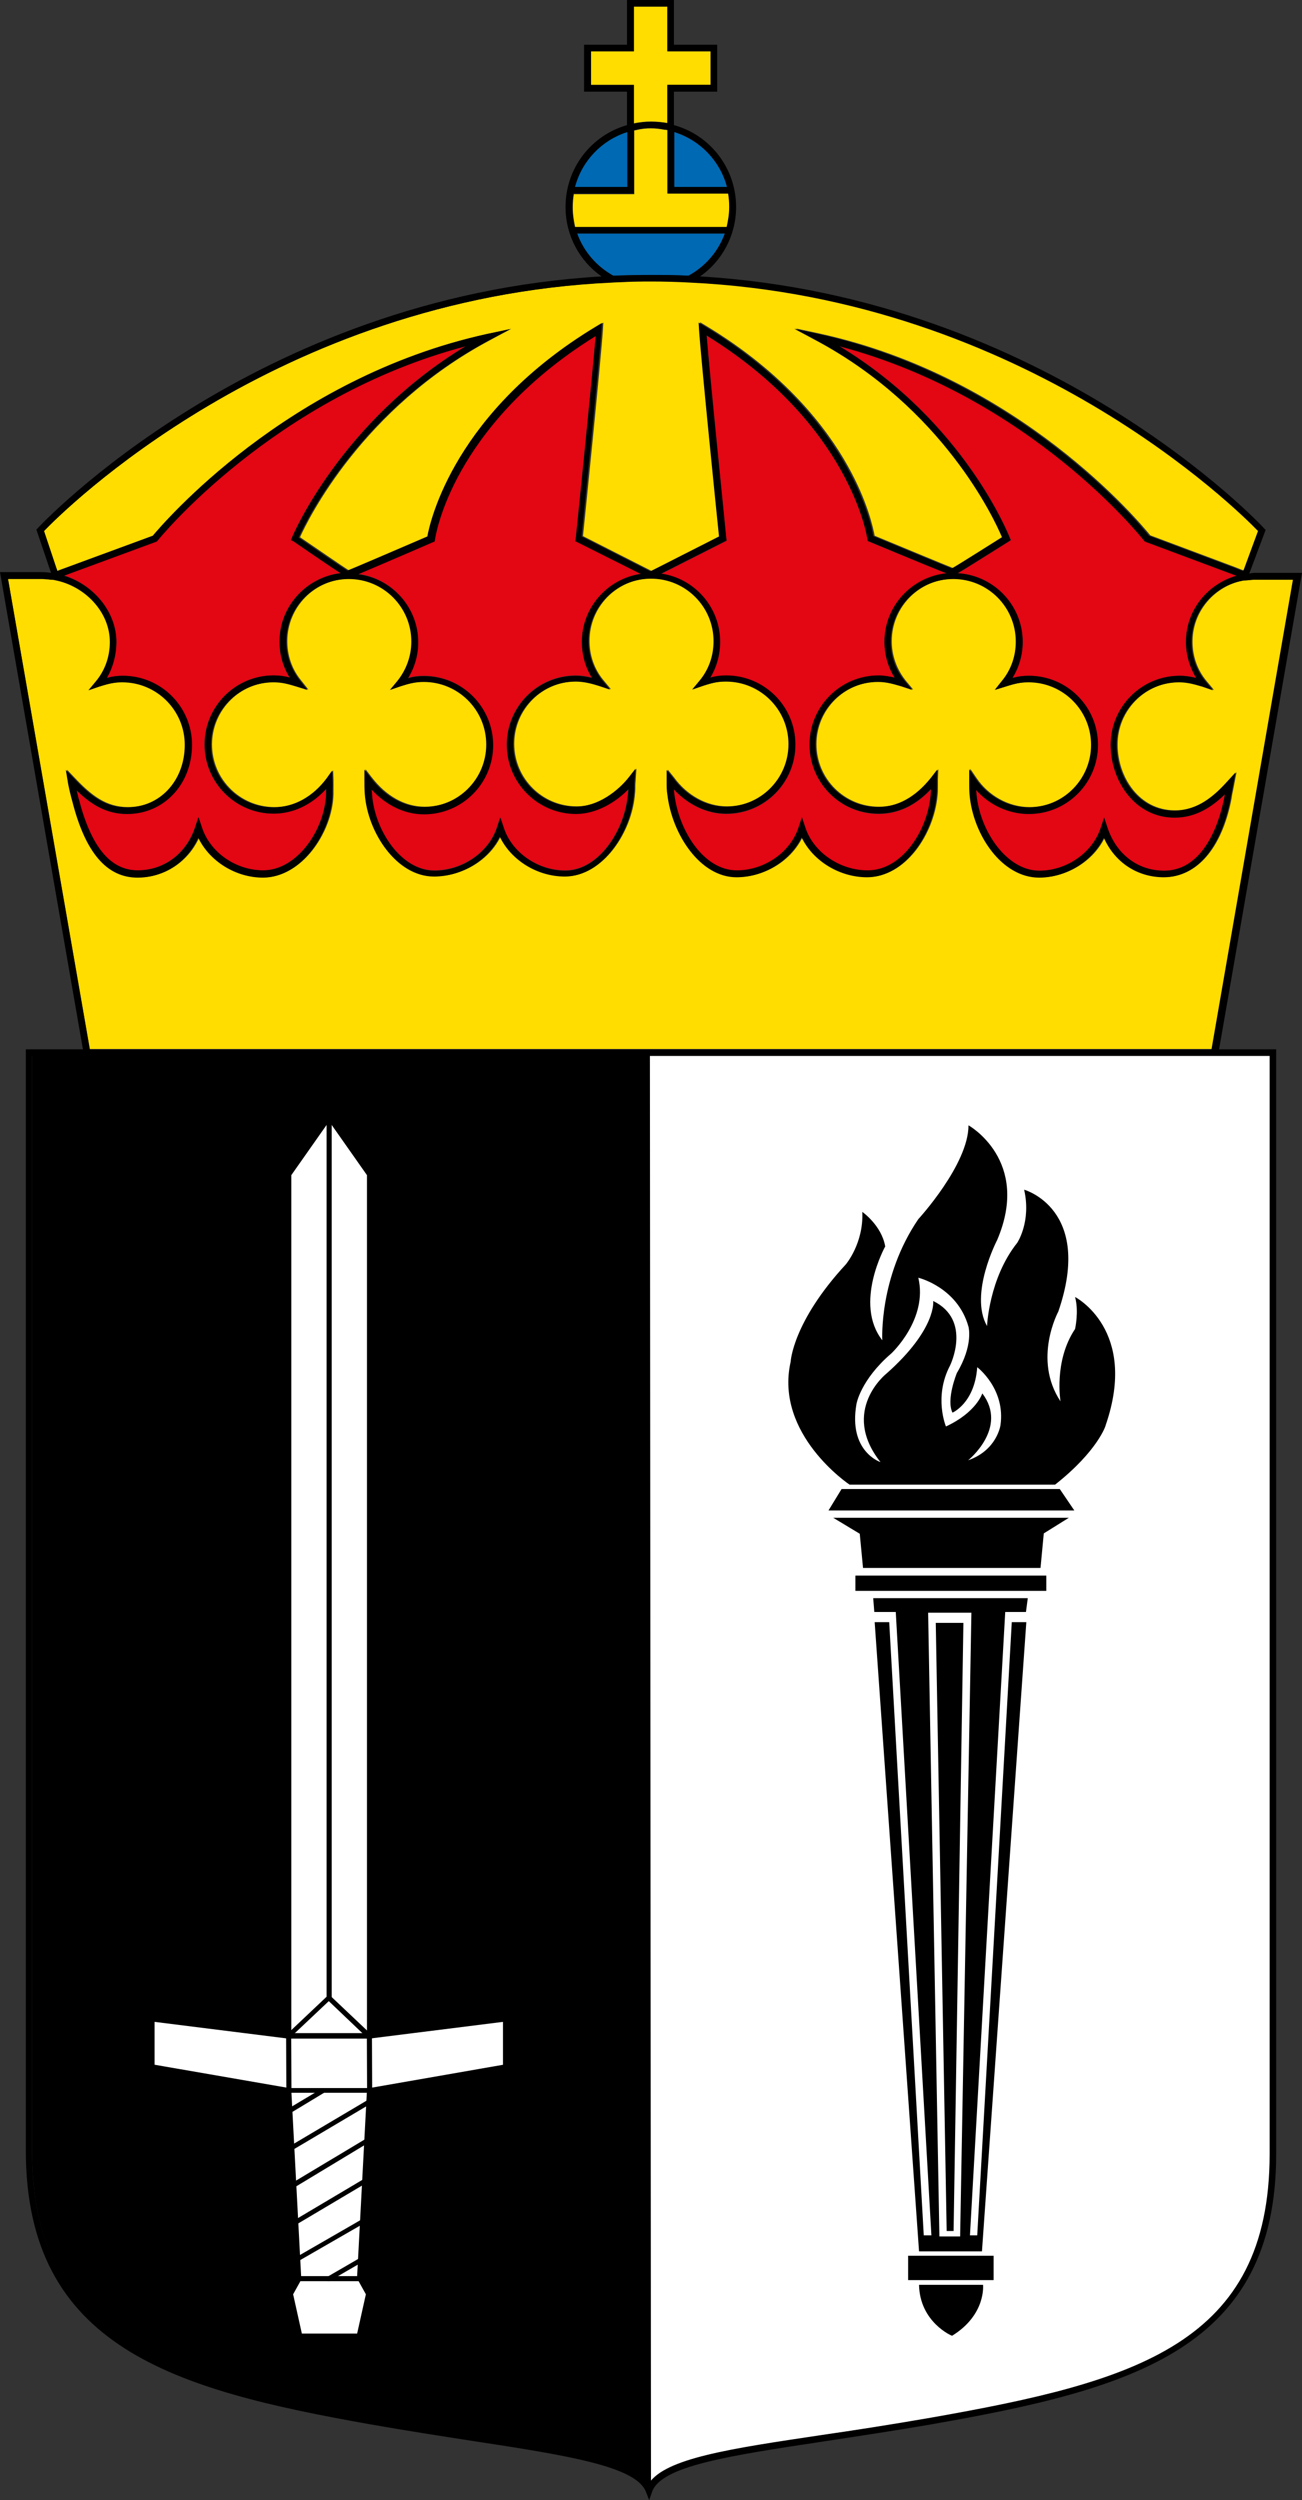 <?xml version="1.0" encoding="utf-8"?>
<!-- Generator: Adobe Illustrator 26.4.1, SVG Export Plug-In . SVG Version: 6.00 Build 0)  -->
<svg version="1.1" xmlns="http://www.w3.org/2000/svg" xmlns:xlink="http://www.w3.org/1999/xlink" x="0px" y="0px"
	 viewBox="0 0 35.8 68.74" enable-background="new 0 0 35.8 68.74" xml:space="preserve">
<rect x="0" y="0" width="35.8" height="68.74" fill="#333333" stroke="none"/>
<g id="Stödlinjer">
</g>
<g id="Lager_4">
	<g>
		<g>
			<path id="Sköld_bkgfärg_00000083052788299410639610000002203763543390524566_" fill="#FFFFFF" d="M10.18,66.47
				c1.02,0.18,1.98,0.33,2.83,0.46c2.67,0.41,4.36,0.67,4.84,1.36c0.46-0.69,2.21-0.95,4.75-1.33c0.9-0.14,1.93-0.29,3.02-0.48
				c5.61-0.99,9.3-2.03,9.3-7.25V29.03H0.89v30.09C0.89,64.42,4.74,65.51,10.18,66.47z"/>
			<g id="Skulle_00000083808517376393790140000004416723777654798491_">
				<path fill="#E30613" d="M28.12,17.65c0,0.35-0.09,0.69-0.28,0.99c0.14-0.04,0.28-0.06,0.45-0.06c1.05,0,1.9,0.85,1.9,1.9
					c0,1.05-0.85,1.9-1.9,1.9c-0.54,0-1.08-0.25-1.45-0.66c0,0.04,0,0.08,0.01,0.12c0.09,1,0.82,2.1,1.73,2.1
					c0.76,0,1.47-0.5,1.69-1.19l0.09-0.27l0.09,0.27c0.23,0.73,0.83,1.19,1.56,1.19c1.18,0,1.56-1.53,1.65-1.99
					c0.01-0.04,0.01-0.07,0.02-0.11c-0.36,0.34-0.8,0.64-1.38,0.64c-1.1,0-1.76-1.01-1.76-2c0-1.05,0.85-1.9,1.9-1.9
					c0.17,0,0.31,0.02,0.45,0.06c-0.18-0.3-0.28-0.64-0.28-0.99c0-0.87,0.59-1.59,1.39-1.82l-2.51-0.94l-0.02-0.02
					c-0.03-0.04-3.11-3.96-8.38-5.35c3.44,2.08,4.66,5.23,4.68,5.26l0.03,0.07l-0.06,0.04c-0.88,0.55-1.24,0.78-1.4,0.87
					C27.33,15.82,28.12,16.64,28.12,17.65z"/>
				<path fill="#E30613" d="M11.49,17.65c0,0.35-0.09,0.69-0.28,0.99c0.14-0.04,0.28-0.06,0.44-0.06c1.05,0,1.9,0.85,1.9,1.9
					c0,1.05-0.85,1.9-1.9,1.9c-0.53,0-1.03-0.24-1.44-0.68c0,0.04,0,0.09,0.01,0.13c0.08,0.99,0.8,2.1,1.72,2.1
					c0.77,0,1.5-0.5,1.72-1.19l0.09-0.27l0.09,0.27c0.22,0.69,0.94,1.19,1.7,1.19c0.92,0,1.64-1.11,1.72-2.1
					c0-0.05,0.01-0.09,0.01-0.14c-0.34,0.35-0.86,0.68-1.44,0.68c-1.05,0-1.9-0.85-1.9-1.9c0-1.05,0.85-1.9,1.9-1.9
					c0.16,0,0.3,0.02,0.44,0.06C16.1,18.34,16,18,16,17.65c0-0.95,0.7-1.73,1.62-1.87l-1.8-0.91l0.01-0.06
					c0-0.05,0.45-4.39,0.55-5.58c-2.05,1.27-3.14,2.7-3.69,3.69c-0.62,1.1-0.73,1.9-0.73,1.91l-0.01,0.05l-0.05,0.02
					c-1.2,0.52-1.77,0.76-2.05,0.88C10.77,15.9,11.49,16.69,11.49,17.65z"/>
				<path fill="#E30613" d="M3.2,17.65c0,0.35-0.09,0.69-0.27,0.99c0.14-0.04,0.28-0.06,0.44-0.06c1.05,0,1.9,0.85,1.9,1.9
					c0,1.08-0.76,1.9-1.78,1.9c-0.56,0-0.98-0.25-1.39-0.65c0.02,0.1,0.04,0.19,0.06,0.25c0.34,1.31,0.87,1.95,1.62,1.95
					c0.73,0,1.34-0.47,1.58-1.19l0.09-0.27l0.09,0.27c0.22,0.69,0.93,1.19,1.69,1.19c0.94,0,1.7-1.13,1.73-2.1l0-0.11
					c0-0.01,0-0.02,0-0.03c-0.4,0.43-0.91,0.68-1.44,0.68c-1.05,0-1.9-0.85-1.9-1.9c0-1.05,0.85-1.9,1.9-1.9
					c0.17,0,0.3,0.02,0.44,0.06c-0.18-0.3-0.28-0.63-0.28-0.99c0-0.97,0.74-1.77,1.68-1.88c-0.18-0.12-0.55-0.36-1.3-0.88
					l-0.06-0.04l0.03-0.07c0.01-0.03,1.33-3.18,4.78-5.26c-5.28,1.4-8.45,5.31-8.48,5.35l-0.02,0.02l-2.55,0.94
					C2.58,16.08,3.2,16.82,3.2,17.65z"/>
				<path fill="#E30613" d="M19.8,17.65c0,0.35-0.09,0.69-0.27,0.99c0.14-0.04,0.28-0.06,0.44-0.06c1.05,0,1.9,0.85,1.9,1.9
					c0,1.05-0.85,1.9-1.9,1.9c-0.53,0-1.05-0.25-1.44-0.67c0,0.04,0.01,0.08,0.01,0.12c0.12,1.01,0.81,2.11,1.72,2.11
					c0.76,0,1.48-0.5,1.7-1.19l0.09-0.27l0.09,0.27c0.22,0.69,0.94,1.19,1.72,1.19c0.92,0,1.64-1.07,1.73-2.07
					c0-0.06,0.01-0.11,0.01-0.17c-0.42,0.45-0.91,0.68-1.44,0.68c-1.05,0-1.9-0.85-1.9-1.9c0-1.05,0.85-1.9,1.9-1.9
					c0.16,0,0.31,0.02,0.44,0.06c-0.18-0.3-0.28-0.63-0.28-0.99c0-0.98,0.75-1.78,1.71-1.88c-0.22-0.09-0.76-0.31-2.12-0.87
					l-0.05-0.02l-0.01-0.05c0-0.03-0.46-3.15-4.42-5.6c0.1,1.19,0.54,5.54,0.54,5.58l0.01,0.06l-1.8,0.91
					C19.1,15.91,19.8,16.69,19.8,17.65z"/>
			</g>
			<g>
				<path fill="#0069B4" d="M19.93,6.42h-4.06c0.18,0.5,0.54,0.91,1,1.16c0,0,0,0,0,0c0.34-0.02,0.68-0.02,1.03-0.02
					c0.35,0,0.7,0.01,1.04,0.02C19.39,7.33,19.75,6.92,19.93,6.42z"/>
				<path fill="#0069B4" d="M18.54,3.63v1.51h1.45C19.8,4.42,19.24,3.85,18.54,3.63z"/>
				<path fill="#0069B4" d="M17.25,3.66V3.63c0,0,0,0,0,0c-0.7,0.22-1.25,0.79-1.44,1.51h1.44V3.66z"/>
			</g>
			<g id="Krona_bkgfärg_00000160875267798175456070000011275290972790736024_">
				<path fill="#FFDD00" d="M34.51,15.93c-0.04,0-0.08,0.01-0.13,0.01c-0.03,0-0.07,0.01-0.1,0.01c-0.03,0-0.07,0-0.1,0.01
					c-0.79,0.16-1.39,0.85-1.39,1.68c0,0.4,0.13,0.78,0.39,1.09l0.2,0.24l-0.29-0.1c-0.21-0.07-0.4-0.12-0.64-0.12
					c-0.95,0-1.72,0.77-1.72,1.72c0,0.89,0.59,1.81,1.58,1.81c0.64,0,1.1-0.41,1.47-0.81l0.22-0.24l-0.1,0.52
					c-0.02,0.08-0.03,0.15-0.04,0.22c-0.26,1.34-0.94,2.14-1.83,2.14c-0.73,0-1.34-0.41-1.65-1.09c-0.31,0.65-1.03,1.1-1.78,1.1
					c-1.02,0-1.81-1.17-1.91-2.27c-0.01-0.13-0.01-0.22-0.01-0.36l0-0.35l0.17,0.25c0.33,0.49,0.89,0.8,1.46,0.8
					c0.95,0,1.72-0.77,1.72-1.72c0-0.95-0.77-1.72-1.72-1.72c-0.23,0-0.4,0.05-0.64,0.12l-0.29,0.09l0.19-0.24
					c0.25-0.31,0.39-0.69,0.39-1.09c0-0.95-0.77-1.72-1.72-1.72c-0.95,0-1.72,0.77-1.72,1.72c0,0.4,0.14,0.78,0.39,1.09l0.2,0.24
					l-0.3-0.1c-0.21-0.07-0.4-0.12-0.64-0.12c-0.95,0-1.72,0.77-1.72,1.72c0,0.95,0.77,1.72,1.72,1.72c0.55,0,1.04-0.27,1.46-0.81
					l0.17-0.22l-0.01,0.28c0,0.06,0,0.11,0,0.16c0,0.1,0,0.19-0.01,0.28c-0.1,1.08-0.89,2.24-1.91,2.24c-0.77,0-1.49-0.45-1.8-1.1
					c-0.31,0.65-1.03,1.1-1.79,1.1c-1.01,0-1.77-1.18-1.9-2.27c-0.02-0.13-0.02-0.21-0.02-0.39l0-0.29l0.17,0.21
					c0.36,0.5,0.91,0.8,1.46,0.8c0.95,0,1.72-0.77,1.72-1.72c0-0.95-0.77-1.72-1.72-1.72c-0.22,0-0.38,0.04-0.64,0.12l-0.29,0.1
					l0.2-0.24c0.25-0.31,0.39-0.69,0.39-1.09c0-0.95-0.77-1.72-1.72-1.72c-0.95,0-1.72,0.77-1.72,1.72c0,0.4,0.13,0.78,0.39,1.09
					l0.2,0.24l-0.3-0.1c-0.19-0.06-0.41-0.12-0.64-0.12c-0.95,0-1.72,0.77-1.72,1.72c0,0.95,0.77,1.72,1.72,1.72
					c0.62,0,1.17-0.43,1.46-0.81l0.18-0.23l-0.02,0.29c0,0.06-0.01,0.12-0.01,0.18c0,0.07,0,0.14-0.01,0.22
					c-0.08,1.07-0.89,2.27-1.9,2.27c-0.76,0-1.47-0.45-1.79-1.1c-0.31,0.65-1.04,1.1-1.81,1.1c-1.02,0-1.82-1.2-1.9-2.27
					c-0.01-0.14-0.01-0.24-0.01-0.4l0-0.27l0.17,0.22c0.4,0.52,0.92,0.81,1.46,0.81c0.95,0,1.72-0.77,1.72-1.72
					c0-0.95-0.77-1.72-1.72-1.72c-0.24,0-0.42,0.05-0.64,0.12l-0.29,0.1l0.2-0.24c0.26-0.31,0.39-0.69,0.39-1.09
					c0-0.95-0.77-1.72-1.72-1.72c-0.95,0-1.72,0.77-1.72,1.72c0,0.4,0.13,0.78,0.39,1.09l0.19,0.24l-0.29-0.09
					c-0.23-0.07-0.41-0.12-0.64-0.12c-0.95,0-1.72,0.77-1.72,1.72c0,0.95,0.77,1.72,1.72,1.72c0.55,0,1.08-0.29,1.46-0.8l0.15-0.21
					l0.01,0.26c0,0.13,0,0.21,0,0.29l0,0.11c-0.03,1.05-0.87,2.28-1.91,2.28c-0.75,0-1.46-0.45-1.78-1.1
					c-0.3,0.67-0.94,1.1-1.67,1.1c-0.84,0-1.43-0.68-1.79-2.09c-0.04-0.14-0.1-0.42-0.13-0.57l-0.05-0.3l0.21,0.22
					c0.47,0.5,0.88,0.81,1.47,0.81c0.91,0,1.59-0.74,1.59-1.72c0-0.95-0.77-1.72-1.72-1.72c-0.24,0-0.42,0.05-0.64,0.12l-0.29,0.1
					l0.2-0.24c0.25-0.31,0.39-0.69,0.39-1.09c0-0.81-0.68-1.54-1.52-1.7c-0.03-0.01-0.06-0.01-0.1-0.01c-0.03,0-0.06-0.01-0.09-0.01
					c-0.05,0-0.1-0.01-0.15-0.01H0.22l2.25,12.93h30.87l2.24-12.92H34.51z"/>
				<path fill="#FFDD00" d="M1.55,15.62l0.03,0.08l0.05-0.02l2.58-0.95c0.27-0.32,3.68-4.34,9.2-5.55l0.65-0.14l-0.58,0.31
					c-3.51,1.87-5.01,4.93-5.23,5.42c0.5,0.34,1.18,0.81,1.34,0.91c0.22-0.09,1.39-0.59,2.2-0.94c0.08-0.43,0.76-3.44,4.65-5.78
					l0.15-0.09l-0.01,0.17c-0.05,0.79-0.49,5.13-0.55,5.7l1.89,0.96l1.89-0.96c-0.06-0.57-0.5-4.92-0.55-5.7l-0.01-0.18l0.15,0.09
					c2.18,1.31,3.33,2.82,3.91,3.86c0.55,0.98,0.7,1.72,0.74,1.92c0.8,0.33,1.95,0.81,2.16,0.89c0.16-0.09,0.87-0.54,1.38-0.86
					c-0.21-0.5-1.62-3.55-5.13-5.42l-0.58-0.31l0.65,0.14c5.51,1.2,8.83,5.22,9.1,5.55l2.35,0.88l0.15,0.06l0.09,0.03l0.02-0.04
					l0.39-1.06c-0.53-0.55-6.38-6.39-15.61-6.83h0c-0.15-0.01-0.29-0.01-0.44-0.02c-0.21-0.01-0.43-0.01-0.64-0.01
					c-0.21,0-0.42,0.01-0.63,0.01c-0.15,0-0.3,0.01-0.44,0.02h0C7.58,8.2,1.73,14.06,1.21,14.6l0.3,0.9L1.55,15.62z"/>
				<path fill="#FFDD00" d="M17.43,3.39c0.15-0.03,0.31-0.05,0.47-0.05c0.16,0,0.31,0.02,0.45,0.04V2.34h1.19V1.41h-1.19V0.18h-0.92
					v1.23h-1.18v0.92h1.18V3.39z"/>
				<path fill="#FFDD00" d="M19.99,6.24c0.05-0.18,0.07-0.36,0.07-0.55c0-0.13-0.01-0.25-0.03-0.37h-1.67V3.66V3.58
					c-0.03-0.01-0.05-0.01-0.08-0.01c-0.12-0.02-0.25-0.04-0.38-0.04c-0.13,0-0.25,0.01-0.37,0.04c-0.03,0.01-0.06,0.01-0.09,0.02
					v0.08v1.67h-1.66c-0.02,0.12-0.03,0.24-0.03,0.37c0,0.19,0.03,0.37,0.07,0.55H19.99z"/>
			</g>
			<path d="M35.8,15.75h-1.29c-0.06,0-0.11,0.01-0.16,0.02l0.45-1.2l-0.04-0.04C34.7,14.45,28.8,8.17,19.25,7.6
				c0.6-0.42,0.99-1.12,0.99-1.91c0-1.07-0.72-1.98-1.71-2.25V2.52h1.19V1.23h-1.19V0h-1.29v1.23h-1.18v1.29h1.18v0.92
				c-0.98,0.28-1.69,1.18-1.69,2.25c0,0.79,0.39,1.49,0.99,1.91C6.99,8.16,1.1,14.45,1.04,14.52L1,14.56l0.4,1.18L1.4,15.75
				c-0.08-0.01-0.16-0.02-0.24-0.02H0l2.28,13.12H0.71v30.27c0,5.43,4.09,6.58,9.44,7.53c1.02,0.18,1.99,0.33,2.83,0.46
				c2.62,0.4,4.51,0.7,4.78,1.4l0.09,0.23l0.08-0.23c0.25-0.71,2.11-0.99,4.69-1.38c0.91-0.14,1.93-0.29,3.02-0.48
				c5.53-0.97,9.45-2.08,9.45-7.43V28.85h-1.57L35.8,15.75z M18.54,3.63c0.71,0.22,1.26,0.79,1.45,1.51h-1.45V3.63z M16.25,2.34
				V1.41h1.18V0.18h0.92v1.23h1.19v0.92h-1.19v1.06c-0.15-0.03-0.3-0.04-0.45-0.04c-0.16,0-0.32,0.02-0.47,0.05V2.34H16.25z
				 M17.25,3.63C17.25,3.63,17.25,3.63,17.25,3.63l0,0.03v1.48h-1.44C16,4.42,16.55,3.85,17.25,3.63z M15.74,5.69
				c0-0.13,0.01-0.25,0.03-0.37h1.66V3.66V3.58c0.03-0.01,0.06-0.01,0.09-0.02c0.12-0.02,0.24-0.04,0.37-0.04
				c0.13,0,0.25,0.01,0.38,0.04c0.03,0,0.05,0.01,0.08,0.01v0.08v1.67h1.67c0.02,0.12,0.03,0.24,0.03,0.37
				c0,0.19-0.03,0.37-0.07,0.55h-4.18C15.77,6.07,15.74,5.88,15.74,5.69z M15.87,6.42h4.06c-0.18,0.5-0.54,0.91-1,1.16
				c-0.34-0.02-0.69-0.02-1.04-0.02c-0.35,0-0.69,0.01-1.03,0.02c0,0,0,0,0,0C16.41,7.33,16.05,6.92,15.87,6.42z M1.21,14.6
				c0.52-0.54,6.37-6.4,15.61-6.83h0c0.15-0.01,0.29-0.01,0.44-0.02c0.21-0.01,0.42-0.01,0.63-0.01c0.37,0,0.73,0.01,1.09,0.03
				c0,0,0,0,0,0h0c9.22,0.44,15.08,6.28,15.61,6.83l-0.39,1.06l-0.02,0.04l-0.09-0.03l-0.15-0.06l-2.35-0.88
				c-0.26-0.33-3.58-4.34-9.1-5.55l-0.65-0.14l0.58,0.31c3.51,1.87,4.92,4.92,5.13,5.42c-0.51,0.32-1.22,0.77-1.38,0.86
				c-0.21-0.08-1.36-0.56-2.16-0.89c-0.03-0.2-0.19-0.94-0.74-1.92c-0.58-1.04-1.73-2.55-3.91-3.86l-0.15-0.09l0.01,0.18
				c0.05,0.79,0.49,5.13,0.55,5.7l-1.89,0.96l-1.89-0.96c0.06-0.57,0.5-4.92,0.55-5.7l0.01-0.17l-0.15,0.09
				c-3.89,2.34-4.57,5.34-4.65,5.78c-0.81,0.35-1.98,0.85-2.2,0.94c-0.16-0.1-0.85-0.57-1.34-0.91c0.22-0.49,1.72-3.55,5.23-5.42
				l0.58-0.31L13.4,9.18c-5.52,1.21-8.93,5.23-9.2,5.55l-2.58,0.95L1.58,15.7l-0.03-0.08L1.51,15.5L1.21,14.6z M27.76,14.78
				c-0.01-0.03-1.24-3.18-4.68-5.26c5.27,1.4,8.35,5.31,8.38,5.35l0.02,0.02L34,15.83c-0.8,0.23-1.39,0.95-1.39,1.82
				c0,0.35,0.1,0.69,0.28,0.99c-0.14-0.03-0.28-0.06-0.45-0.06c-1.05,0-1.9,0.85-1.9,1.9c0,0.98,0.66,2,1.76,2
				c0.59,0,1.03-0.3,1.38-0.64c-0.01,0.04-0.01,0.07-0.02,0.11c-0.09,0.47-0.48,1.99-1.65,1.99c-0.73,0-1.32-0.46-1.56-1.19
				l-0.09-0.27l-0.09,0.27c-0.22,0.69-0.94,1.19-1.69,1.19c-0.91,0-1.64-1.11-1.73-2.1c0-0.04-0.01-0.08-0.01-0.12
				c0.37,0.42,0.9,0.66,1.45,0.66c1.05,0,1.9-0.85,1.9-1.9c0-1.05-0.85-1.9-1.9-1.9c-0.17,0-0.3,0.02-0.45,0.06
				c0.18-0.3,0.28-0.63,0.28-0.99c0-1.01-0.79-1.83-1.79-1.89c0.16-0.09,0.52-0.32,1.4-0.87l0.06-0.04L27.76,14.78z M19.97,14.8
				c0-0.05-0.45-4.39-0.54-5.58c3.96,2.45,4.42,5.57,4.42,5.6l0.01,0.05l0.05,0.02c1.36,0.57,1.9,0.79,2.12,0.87
				c-0.96,0.1-1.71,0.9-1.71,1.88c0,0.35,0.09,0.69,0.28,0.99c-0.14-0.03-0.28-0.06-0.44-0.06c-1.05,0-1.9,0.85-1.9,1.9
				c0,1.05,0.85,1.9,1.9,1.9c0.54,0,1.02-0.23,1.44-0.68c0,0.06,0,0.11-0.01,0.17c-0.09,1-0.8,2.07-1.73,2.07
				c-0.77,0-1.5-0.5-1.72-1.19l-0.09-0.27l-0.09,0.27c-0.22,0.69-0.94,1.19-1.7,1.19c-0.91,0-1.6-1.09-1.72-2.11
				c-0.01-0.05-0.01-0.08-0.01-0.12c0.39,0.42,0.91,0.67,1.44,0.67c1.05,0,1.9-0.85,1.9-1.9c0-1.05-0.85-1.9-1.9-1.9
				c-0.17,0-0.31,0.02-0.44,0.06c0.18-0.3,0.27-0.63,0.27-0.99c0-0.95-0.71-1.74-1.62-1.87l1.8-0.91L19.97,14.8z M17.62,15.78
				C16.71,15.91,16,16.7,16,17.65c0,0.35,0.09,0.69,0.28,0.99c-0.14-0.03-0.29-0.06-0.44-0.06c-1.05,0-1.9,0.85-1.9,1.9
				c0,1.05,0.85,1.9,1.9,1.9c0.57,0,1.1-0.33,1.44-0.68c0,0.04,0,0.09-0.01,0.14c-0.08,0.99-0.8,2.1-1.72,2.1
				c-0.76,0-1.48-0.5-1.7-1.19l-0.09-0.27l-0.09,0.27c-0.22,0.69-0.95,1.19-1.72,1.19c-0.92,0-1.65-1.11-1.72-2.1
				c0-0.05-0.01-0.09-0.01-0.13c0.41,0.44,0.91,0.68,1.44,0.68c1.05,0,1.9-0.85,1.9-1.9c0-1.05-0.85-1.9-1.9-1.9
				c-0.17,0-0.31,0.02-0.44,0.06c0.18-0.3,0.28-0.63,0.28-0.99c0-0.96-0.72-1.75-1.65-1.87c0.28-0.12,0.85-0.36,2.05-0.88l0.05-0.02
				l0.01-0.05c0-0.01,0.11-0.81,0.73-1.91c0.56-0.99,1.64-2.42,3.69-3.69c-0.1,1.19-0.54,5.54-0.55,5.58l-0.01,0.06L17.62,15.78z
				 M8.07,14.88c0.76,0.52,1.12,0.77,1.3,0.88c-0.94,0.11-1.68,0.91-1.68,1.88c0,0.35,0.09,0.69,0.28,0.99
				c-0.14-0.04-0.28-0.06-0.44-0.06c-1.05,0-1.9,0.85-1.9,1.9c0,1.05,0.85,1.9,1.9,1.9c0.53,0,1.04-0.24,1.44-0.68
				c0,0.01,0,0.02,0,0.03l0,0.11c-0.03,0.97-0.79,2.1-1.73,2.1c-0.76,0-1.47-0.5-1.69-1.19l-0.09-0.27l-0.09,0.27
				c-0.23,0.73-0.85,1.19-1.58,1.19c-0.75,0-1.28-0.64-1.62-1.95c-0.02-0.06-0.04-0.16-0.06-0.25c0.41,0.4,0.83,0.65,1.39,0.65
				c1.01,0,1.78-0.82,1.78-1.9c0-1.05-0.85-1.9-1.9-1.9c-0.16,0-0.3,0.02-0.44,0.06C3.11,18.34,3.2,18,3.2,17.65
				c0-0.82-0.62-1.57-1.44-1.82l2.55-0.94l0.02-0.02c0.03-0.04,3.2-3.96,8.48-5.35c-3.44,2.08-4.77,5.23-4.78,5.26l-0.03,0.07
				L8.07,14.88z M0.22,15.92h0.94c0.05,0,0.1,0.01,0.15,0.01c0.03,0,0.06,0.01,0.09,0.01c0.03,0,0.07,0,0.1,0.01
				c0.84,0.16,1.52,0.88,1.52,1.7c0,0.4-0.13,0.78-0.39,1.09l-0.2,0.24l0.29-0.1c0.23-0.07,0.4-0.12,0.64-0.12
				c0.95,0,1.72,0.77,1.72,1.72c0,0.98-0.68,1.72-1.59,1.72c-0.6,0-1-0.31-1.47-0.81l-0.21-0.22l0.05,0.3
				c0.02,0.15,0.09,0.43,0.13,0.57c0.36,1.41,0.95,2.09,1.79,2.09c0.73,0,1.36-0.42,1.67-1.1c0.31,0.65,1.03,1.1,1.78,1.1
				c1.04,0,1.88-1.22,1.91-2.28l0-0.11c0-0.09,0.01-0.17,0-0.29l-0.01-0.26l-0.15,0.21c-0.38,0.51-0.91,0.8-1.46,0.8
				c-0.95,0-1.72-0.77-1.72-1.72c0-0.95,0.77-1.72,1.72-1.72c0.24,0,0.41,0.05,0.64,0.12l0.29,0.09l-0.19-0.24
				c-0.25-0.31-0.39-0.69-0.39-1.09c0-0.95,0.77-1.72,1.72-1.72c0.95,0,1.72,0.77,1.72,1.72c0,0.4-0.14,0.78-0.39,1.09l-0.2,0.24
				l0.29-0.1c0.22-0.07,0.4-0.12,0.64-0.12c0.95,0,1.72,0.77,1.72,1.72c0,0.95-0.77,1.72-1.72,1.72c-0.55,0-1.07-0.29-1.46-0.81
				l-0.17-0.22l0,0.27c0,0.16,0,0.26,0.01,0.4c0.08,1.07,0.88,2.27,1.9,2.27c0.77,0,1.49-0.45,1.81-1.1c0.31,0.65,1.03,1.1,1.79,1.1
				c1.02,0,1.82-1.2,1.9-2.27c0.01-0.08,0.01-0.15,0.01-0.22c0-0.05,0-0.11,0.01-0.18l0.02-0.29l-0.18,0.23
				c-0.29,0.37-0.85,0.81-1.46,0.81c-0.95,0-1.72-0.77-1.72-1.72c0-0.95,0.77-1.72,1.72-1.72c0.23,0,0.45,0.06,0.64,0.12l0.3,0.1
				l-0.2-0.24c-0.25-0.31-0.39-0.69-0.39-1.09c0-0.95,0.77-1.72,1.72-1.72c0.95,0,1.72,0.77,1.72,1.72c0,0.4-0.13,0.78-0.39,1.09
				l-0.2,0.24l0.29-0.1c0.26-0.09,0.42-0.12,0.64-0.12c0.95,0,1.72,0.77,1.72,1.72c0,0.95-0.77,1.72-1.72,1.72
				c-0.56,0-1.1-0.3-1.46-0.8l-0.17-0.21l0,0.29c0,0.18,0,0.26,0.02,0.39c0.13,1.09,0.9,2.27,1.9,2.27c0.76,0,1.47-0.45,1.79-1.1
				c0.31,0.65,1.04,1.1,1.8,1.1c1.02,0,1.81-1.16,1.91-2.24c0.01-0.09,0.01-0.18,0.01-0.28c0-0.05,0-0.1,0-0.16l0.01-0.28
				l-0.17,0.22c-0.42,0.53-0.92,0.81-1.46,0.81c-0.95,0-1.72-0.77-1.72-1.72c0-0.95,0.77-1.72,1.72-1.72c0.24,0,0.43,0.06,0.64,0.12
				l0.3,0.1l-0.2-0.24c-0.26-0.31-0.39-0.69-0.39-1.09c0-0.95,0.77-1.72,1.72-1.72c0.95,0,1.72,0.77,1.72,1.72
				c0,0.4-0.13,0.78-0.39,1.09l-0.19,0.24l0.29-0.09c0.24-0.08,0.41-0.12,0.64-0.12c0.95,0,1.72,0.77,1.72,1.72
				c0,0.95-0.77,1.72-1.72,1.72c-0.57,0-1.13-0.31-1.46-0.8l-0.17-0.25l0,0.35c0,0.13,0,0.23,0.01,0.36c0.1,1.1,0.89,2.27,1.91,2.27
				c0.75,0,1.46-0.45,1.78-1.1c0.3,0.68,0.92,1.09,1.65,1.09c0.89,0,1.57-0.8,1.83-2.14c0.01-0.08,0.03-0.15,0.04-0.22l0.1-0.52
				l-0.22,0.24c-0.36,0.4-0.82,0.81-1.47,0.81c-0.99,0-1.58-0.92-1.58-1.81c0-0.95,0.77-1.72,1.72-1.72c0.24,0,0.43,0.06,0.64,0.12
				l0.29,0.1l-0.2-0.24c-0.26-0.31-0.39-0.69-0.39-1.09c0-0.83,0.6-1.53,1.39-1.68c0.03-0.01,0.07-0.01,0.1-0.01
				c0.03,0,0.07-0.01,0.1-0.01c0.04,0,0.08-0.01,0.13-0.01h1.07l-2.24,12.92H2.47L0.22,15.92z M2.32,29.03h31.17l0,0h1.42v30.19
				c0,5.22-3.68,6.26-9.3,7.25c-1.09,0.19-2.12,0.35-3.02,0.48c-2.55,0.38-4.29,0.64-4.75,1.33c-0.48-0.68-2.16-0.94-4.84-1.36
				c-0.85-0.13-1.81-0.28-2.83-0.46c-5.44-0.96-9.29-2.05-9.29-7.35V29.03L2.32,29.03L2.32,29.03z"/>
		</g>
	</g>
	<g>
		<path fill-rule="evenodd" clip-rule="evenodd" d="M17.9,68.46c-0.39-0.99-3.37-1.16-7.67-1.92c-5.58-0.98-9.35-2.15-9.35-7.43
			V28.98h16.99"/>
	</g>
	<g>
		<g>
			<polygon fill-rule="evenodd" clip-rule="evenodd" fill="#FFFFFF" points="9.05,62.65 8.22,62.65 7.94,57.48 7.94,32.29 
				9.05,30.71 10.16,32.29 10.16,57.48 9.89,62.65 			"/>
			<path d="M9.95,62.72h-1.8l-0.28-5.24V32.27l1.18-1.68l1.18,1.68v25.21L9.95,62.72z M8.28,62.58h1.54l0.27-5.11V32.31l-1.04-1.48
				l-1.04,1.48v25.17L8.28,62.58z"/>
		</g>
		<g>
			<polygon fill-rule="evenodd" clip-rule="evenodd" fill="#FFFFFF" points="8.22,62.65 7.99,63.07 8.24,64.23 9.87,64.23 
				10.13,63.07 9.89,62.65 			"/>
			<path d="M9.87,64.3H8.24c-0.03,0-0.06-0.02-0.07-0.05l-0.26-1.16c0-0.02,0-0.03,0.01-0.05l0.23-0.41
				c0.01-0.02,0.03-0.03,0.06-0.03h1.67c0.02,0,0.05,0.01,0.06,0.03l0.23,0.41c0.01,0.01,0.01,0.03,0.01,0.05l-0.26,1.16
				C9.93,64.27,9.9,64.3,9.87,64.3z M8.3,64.16h1.52l0.24-1.08l-0.2-0.36H8.26l-0.2,0.36L8.3,64.16z"/>
		</g>
		<g>
			<polygon fill-rule="evenodd" clip-rule="evenodd" fill="#FFFFFF" points="7.93,55.98 4.19,55.51 4.19,56.82 7.93,57.48 
				10.16,57.48 13.9,56.82 13.9,55.51 10.16,55.98 			"/>
			<path d="M7.93,57.54l-3.75-0.65c-0.03-0.01-0.06-0.03-0.06-0.07v-1.32c0-0.02,0.01-0.04,0.02-0.05c0.01-0.01,0.03-0.02,0.05-0.02
				l3.74,0.47h2.22l3.73-0.47c0.02,0,0.04,0,0.05,0.02c0.01,0.01,0.02,0.03,0.02,0.05v1.32c0,0.03-0.02,0.06-0.06,0.07l-3.74,0.65
				L7.93,57.54z M4.26,56.77l3.69,0.64l2.21,0l3.67-0.64v-1.18l-3.67,0.46l-2.23,0c0,0-0.01,0-0.01,0l-3.67-0.46V56.77z"/>
		</g>
		<g>
			<line fill-rule="evenodd" clip-rule="evenodd" fill="#FFFFFF" x1="7.96" y1="58.03" x2="8.89" y2="57.47"/>
			<path d="M7.96,58.1c-0.02,0-0.05-0.01-0.06-0.03c-0.02-0.03-0.01-0.07,0.02-0.09l0.92-0.55c0.03-0.02,0.07-0.01,0.09,0.02
				c0.02,0.03,0.01,0.07-0.02,0.09L8,58.09C7.99,58.09,7.98,58.1,7.96,58.1z"/>
		</g>
		<g>
			<line fill-rule="evenodd" clip-rule="evenodd" fill="#FFFFFF" x1="8.02" y1="59.05" x2="10.13" y2="57.8"/>
			<path d="M8.02,59.12c-0.02,0-0.05-0.01-0.06-0.03c-0.02-0.03-0.01-0.07,0.02-0.09l2.11-1.25c0.03-0.02,0.07-0.01,0.09,0.02
				c0.02,0.03,0.01,0.07-0.02,0.09l-2.11,1.25C8.04,59.12,8.03,59.12,8.02,59.12z"/>
		</g>
		<g>
			<line fill-rule="evenodd" clip-rule="evenodd" fill="#FFFFFF" x1="8.06" y1="60.08" x2="10.09" y2="58.87"/>
			<path d="M8.06,60.15c-0.02,0-0.05-0.01-0.06-0.03C7.99,60.08,8,60.04,8.03,60.02l2.02-1.21c0.03-0.02,0.07-0.01,0.09,0.02
				c0.02,0.03,0.01,0.07-0.02,0.09L8.1,60.14C8.09,60.14,8.08,60.15,8.06,60.15z"/>
		</g>
		<g>
			<line fill-rule="evenodd" clip-rule="evenodd" fill="#FFFFFF" x1="8.14" y1="61.09" x2="10.02" y2="59.98"/>
			<path d="M8.14,61.16c-0.02,0-0.05-0.01-0.06-0.03c-0.02-0.03-0.01-0.07,0.02-0.09l1.87-1.11c0.03-0.02,0.07-0.01,0.09,0.02
				c0.02,0.03,0.01,0.07-0.02,0.09l-1.87,1.11C8.17,61.16,8.16,61.16,8.14,61.16z"/>
		</g>
		<g>
			<line fill-rule="evenodd" clip-rule="evenodd" fill="#FFFFFF" x1="8.19" y1="62.1" x2="9.96" y2="61.08"/>
			<path d="M8.19,62.17c-0.02,0-0.05-0.01-0.06-0.03c-0.02-0.03-0.01-0.07,0.03-0.09l1.77-1.02C9.96,61,10,61.01,10.02,61.05
				c0.02,0.03,0.01,0.07-0.03,0.09l-1.77,1.02C8.21,62.16,8.2,62.17,8.19,62.17z"/>
		</g>
		<g>
			<line fill-rule="evenodd" clip-rule="evenodd" fill="#FFFFFF" x1="9.04" y1="62.65" x2="9.91" y2="62.15"/>
			<path d="M9.04,62.72c-0.02,0-0.05-0.01-0.06-0.03C8.96,62.66,8.97,62.61,9,62.6l0.88-0.51c0.03-0.02,0.07-0.01,0.09,0.02
				c0.02,0.03,0.01,0.07-0.02,0.09l-0.88,0.51C9.06,62.72,9.05,62.72,9.04,62.72z"/>
		</g>
		<g>
			<line fill-rule="evenodd" clip-rule="evenodd" fill="#FFFFFF" x1="9.05" y1="54.93" x2="9.05" y2="30.73"/>
			<rect x="8.98" y="30.73" width="0.14" height="24.2"/>
		</g>
		<g>
			<path d="M7.94,56.05c-0.02,0-0.04-0.01-0.05-0.02c-0.03-0.03-0.02-0.07,0-0.1l1.11-1.05c0.03-0.02,0.07-0.02,0.09,0l1.11,1.05
				c0.03,0.03,0.03,0.07,0,0.1c-0.03,0.03-0.07,0.03-0.1,0l-1.06-1.01l-1.07,1.01C7.98,56.04,7.96,56.05,7.94,56.05z"/>
		</g>
		<g>
			<line fill-rule="evenodd" clip-rule="evenodd" fill="#FFFFFF" x1="7.93" y1="55.98" x2="7.94" y2="57.48"/>
			<rect x="7.87" y="55.98" transform="matrix(1 -4.413125e-03 4.413125e-03 1 -0.25 0.036)" width="0.14" height="1.49"/>
		</g>
		<g>
			<line fill-rule="evenodd" clip-rule="evenodd" fill="#FFFFFF" x1="10.16" y1="55.98" x2="10.16" y2="57.48"/>
			<rect x="10.09" y="55.98" transform="matrix(1 -4.413125e-03 4.413125e-03 1 -0.25 0.045)" width="0.14" height="1.49"/>
		</g>
	</g>
	<g>
		<g>
			<path d="M29.01,40.82h-5.65c0,0-2.07-1.38-1.62-3.38c0,0,0.05-1.09,1.52-2.68c0,0,0.49-0.58,0.45-1.44c0,0,0.53,0.37,0.63,0.95
				c0,0-0.87,1.57-0.08,2.58c0,0-0.1-1.73,0.99-3.33c0,0,1.38-1.5,1.38-2.58c0,0,1.72,0.96,0.79,3.15c0,0-0.78,1.49-0.28,2.37
				c0,0,0.05-1.31,0.83-2.29c0,0,0.39-0.58,0.19-1.46c0,0,1.91,0.53,0.94,3.35c0,0-0.71,1.31,0.06,2.47c0,0-0.19-1.11,0.4-1.99
				c0,0,0.11-0.48,0-0.88c0,0,1.75,0.9,0.84,3.53C30.41,39.18,30.19,39.89,29.01,40.82z"/>
		</g>
		<g>
			<path fill="#FFFFFF" d="M24.21,40.2c0,0-0.89-0.29-0.66-1.6c0,0,0.11-0.66,0.96-1.39c0,0,1.01-0.94,0.74-2.08
				c0,0,1.08,0.26,1.38,1.35c0,0,0.14,0.5-0.32,1.27c0,0-0.3,0.73-0.12,1.09c0,0,0.61-0.26,0.68-1.25c0,0,0.78,0.59,0.64,1.59
				c0,0-0.09,0.69-0.89,0.97c0,0,1.11-0.89,0.39-1.84c0,0-0.16,0.52-1,0.91c0,0-0.34-0.81,0.11-1.67c0,0,0.62-1.25-0.46-1.78
				c0,0,0.1,0.77-1.29,2C24.38,37.76,23.09,38.78,24.21,40.2z"/>
		</g>
		<g>
			<polygon points="23.14,40.94 22.78,41.53 29.54,41.53 29.14,40.94 			"/>
		</g>
		<g>
			<polygon points="22.91,41.73 29.39,41.73 28.7,42.16 28.61,43.11 23.73,43.11 23.64,42.17 			"/>
		</g>
		<g>
			<rect x="23.52" y="43.32" width="5.25" height="0.42"/>
		</g>
		<g>
			<polygon points="28.26,43.94 24.01,43.94 24.04,44.32 24.63,44.32 25.61,61.46 25.4,61.46 24.45,44.6 24.05,44.6 25.27,61.9 
				27,61.9 28.22,44.6 27.82,44.6 26.87,61.46 26.67,61.46 27.64,44.32 28.21,44.32 			"/>
		</g>
		<g>
			<polygon fill="#FFFFFF" points="26.71,44.34 25.52,44.34 25.83,61.49 26.4,61.49 			"/>
		</g>
		<g>
			<polygon points="26.49,44.62 25.73,44.62 26.03,61.34 26.22,61.34 			"/>
		</g>
		<g>
			<rect x="24.97" y="62.02" width="2.35" height="0.67"/>
		</g>
		<g>
			<path d="M25.27,62.82h1.76c0,0,0.09,0.82-0.85,1.4C26.18,64.23,25.29,63.85,25.27,62.82z"/>
		</g>
	</g>
</g>
</svg>

